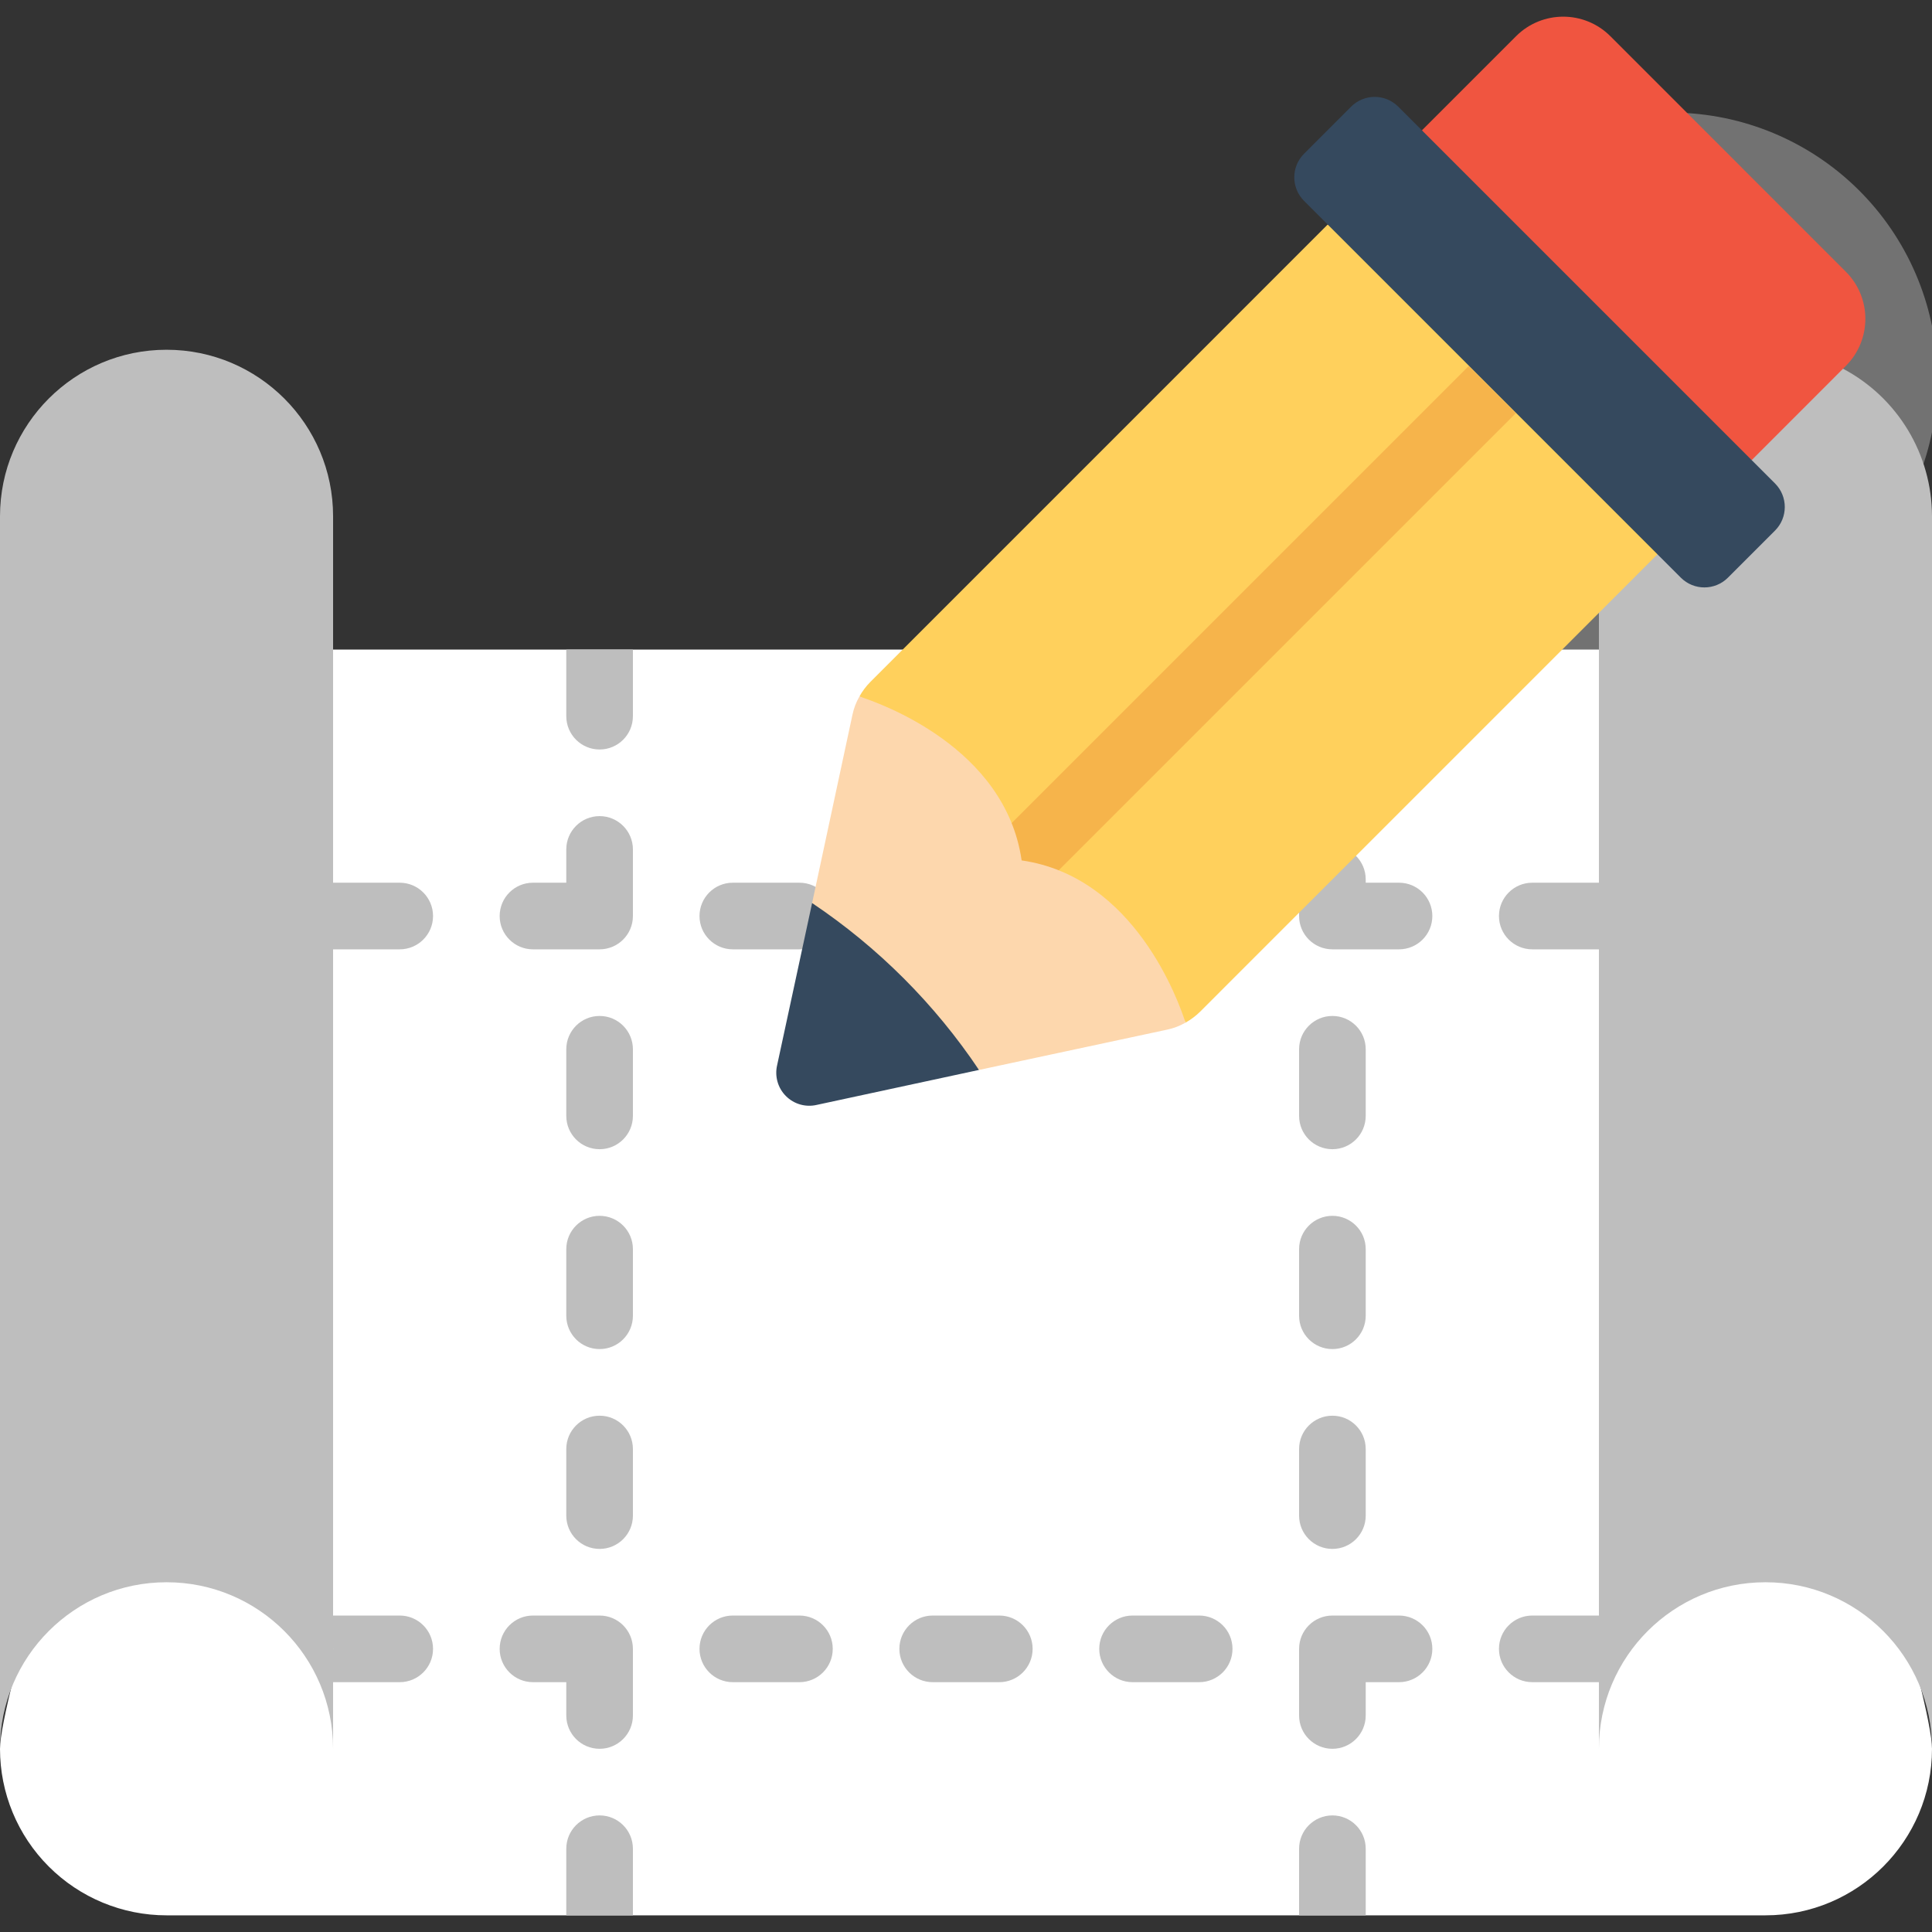 <svg width="64" height="64" viewBox="0 0 64 64" fill="none" xmlns="http://www.w3.org/2000/svg">
<rect x="0" y="0" width="64" height="64" fill="#333333" stroke="none"/>
<g clip-path="url(#clip0)">
<path d="M55.35 12.557H55.338" stroke="#727272" stroke-width="17.655" stroke-linecap="round" stroke-linejoin="round"/>
<path d="M53.01 16.476V16.463" stroke="#727272" stroke-width="17.655" stroke-linecap="round" stroke-linejoin="round"/>
<path d="M64 57.931C64 60.978 61.53 63.448 58.483 63.448H5.517C4.054 63.448 2.651 62.867 1.616 61.832C0.581 60.798 0 59.394 0 57.931C0 54.886 11.034 21.517 11.034 21.517H52.965C52.965 21.517 64 54.886 64 57.931Z" fill="white"/>
<path d="M20.966 21.517V23.724C20.966 24.334 20.472 24.828 19.862 24.828C19.253 24.828 18.759 24.334 18.759 23.724V21.517H20.966Z" fill="#BEBEBE"/>
<path d="M19.862 38.069C19.253 38.069 18.759 37.575 18.759 36.965V34.759C18.759 34.149 19.253 33.655 19.862 33.655C20.472 33.655 20.966 34.149 20.966 34.759V36.965C20.966 37.575 20.472 38.069 19.862 38.069Z" fill="#BEBEBE"/>
<path d="M19.862 44.69C19.253 44.69 18.759 44.196 18.759 43.586V41.379C18.759 40.77 19.253 40.276 19.862 40.276C20.472 40.276 20.966 40.77 20.966 41.379V43.586C20.966 44.196 20.472 44.69 19.862 44.69Z" fill="#BEBEBE"/>
<path d="M19.862 51.31C19.253 51.31 18.759 50.816 18.759 50.207V48C18.759 47.391 19.253 46.897 19.862 46.897C20.472 46.897 20.966 47.391 20.966 48V50.207C20.966 50.816 20.472 51.31 19.862 51.31Z" fill="#BEBEBE"/>
<path d="M20.966 61.242V63.448H18.759V61.242C18.759 60.632 19.253 60.138 19.862 60.138C20.472 60.138 20.966 60.632 20.966 61.242Z" fill="#BEBEBE"/>
<path d="M52.966 31.448H50.759C50.149 31.448 49.655 30.954 49.655 30.345C49.655 29.735 50.149 29.241 50.759 29.241H52.966C53.575 29.241 54.069 29.735 54.069 30.345C54.069 30.954 53.575 31.448 52.966 31.448Z" fill="#BEBEBE"/>
<path d="M26.482 31.448H24.275C23.666 31.448 23.172 30.954 23.172 30.345C23.172 29.735 23.666 29.241 24.275 29.241H26.482C27.092 29.241 27.586 29.735 27.586 30.345C27.586 30.954 27.092 31.448 26.482 31.448Z" fill="#BEBEBE"/>
<path d="M19.862 31.448H17.655C17.046 31.448 16.552 30.954 16.552 30.345C16.552 29.735 17.046 29.241 17.655 29.241H18.759V28.138C18.759 27.529 19.253 27.035 19.862 27.035C20.471 27.035 20.966 27.529 20.966 28.138V30.345C20.966 30.954 20.471 31.448 19.862 31.448Z" fill="#BEBEBE"/>
<path d="M13.241 31.448H11.034C10.425 31.448 9.931 30.954 9.931 30.345C9.931 29.735 10.425 29.241 11.034 29.241H13.241C13.85 29.241 14.345 29.735 14.345 30.345C14.345 30.954 13.85 31.448 13.241 31.448Z" fill="#BEBEBE"/>
<path d="M52.966 55.724H50.759C50.149 55.724 49.655 55.23 49.655 54.621C49.655 54.011 50.149 53.517 50.759 53.517H52.966C53.576 53.517 52.966 54.011 52.966 54.621C52.966 55.231 53.576 55.724 52.966 55.724Z" fill="#BEBEBE"/>
<path d="M39.724 55.724H37.517C36.908 55.724 36.414 55.23 36.414 54.621C36.414 54.011 36.908 53.517 37.517 53.517H39.724C40.334 53.517 40.828 54.011 40.828 54.621C40.828 55.23 40.334 55.724 39.724 55.724Z" fill="#BEBEBE"/>
<path d="M33.103 55.724H30.896C30.287 55.724 29.793 55.23 29.793 54.621C29.793 54.011 30.287 53.517 30.896 53.517H33.103C33.713 53.517 34.207 54.011 34.207 54.621C34.207 55.23 33.713 55.724 33.103 55.724Z" fill="#BEBEBE"/>
<path d="M26.482 55.724H24.275C23.666 55.724 23.172 55.23 23.172 54.621C23.172 54.011 23.666 53.517 24.275 53.517H26.482C27.092 53.517 27.586 54.011 27.586 54.621C27.586 55.23 27.092 55.724 26.482 55.724Z" fill="#BEBEBE"/>
<path d="M19.862 57.931C19.253 57.931 18.759 57.437 18.759 56.828V55.724H17.655C17.046 55.724 16.552 55.23 16.552 54.621C16.552 54.011 17.046 53.517 17.655 53.517H19.862C20.471 53.517 20.966 54.011 20.966 54.621V56.828C20.966 57.437 20.471 57.931 19.862 57.931Z" fill="#BEBEBE"/>
<path d="M13.242 55.724H11.035C10.425 55.724 11.035 55.231 11.035 54.621C11.035 54.011 10.425 53.517 11.035 53.517H13.242C13.851 53.517 14.345 54.011 14.345 54.621C14.345 55.23 13.851 55.724 13.242 55.724Z" fill="#BEBEBE"/>
<path d="M46.344 31.448H44.138C43.528 31.448 43.034 30.954 43.034 30.345V29.131C43.034 28.522 43.528 28.028 44.138 28.028C44.747 28.028 45.241 28.522 45.241 29.131V29.241H46.344C46.954 29.241 47.448 29.735 47.448 30.345C47.448 30.954 46.954 31.448 46.344 31.448Z" fill="#BEBEBE"/>
<path d="M44.138 38.069C43.528 38.069 43.034 37.575 43.034 36.965V34.759C43.034 34.149 43.528 33.655 44.138 33.655C44.747 33.655 45.241 34.149 45.241 34.759V36.965C45.241 37.575 44.747 38.069 44.138 38.069Z" fill="#BEBEBE"/>
<path d="M44.138 44.69C43.528 44.69 43.034 44.196 43.034 43.586V41.379C43.034 40.77 43.528 40.276 44.138 40.276C44.747 40.276 45.241 40.77 45.241 41.379V43.586C45.241 44.196 44.747 44.69 44.138 44.69Z" fill="#BEBEBE"/>
<path d="M44.138 51.31C43.528 51.31 43.034 50.816 43.034 50.207V48C43.034 47.391 43.528 46.897 44.138 46.897C44.747 46.897 45.241 47.391 45.241 48V50.207C45.241 50.816 44.747 51.31 44.138 51.31Z" fill="#BEBEBE"/>
<path d="M44.138 57.931C43.528 57.931 43.034 57.437 43.034 56.828V54.621C43.034 54.011 43.528 53.517 44.138 53.517H46.344C46.954 53.517 47.448 54.011 47.448 54.621C47.448 55.23 46.954 55.724 46.344 55.724H45.241V56.828C45.241 57.437 44.747 57.931 44.138 57.931Z" fill="#BEBEBE"/>
<path d="M45.241 61.242V63.448H43.034V61.242C43.034 60.632 43.528 60.138 44.138 60.138C44.747 60.138 45.241 60.632 45.241 61.242Z" fill="#BEBEBE"/>
<path d="M11.034 17.104V57.931C11.034 54.884 8.564 52.414 5.517 52.414C2.47 52.414 0 54.884 0 57.931V17.104C0 14.056 2.47 11.586 5.517 11.586C8.564 11.586 11.034 14.056 11.034 17.104Z" fill="#BEBEBE"/>
<path d="M64 17.104V57.931C64 54.884 61.53 52.414 58.483 52.414C55.436 52.414 52.966 54.884 52.966 57.931V11.586L61.054 12.215C62.865 13.174 63.999 15.054 64 17.104Z" fill="#BEBEBE"/>
<path d="M61.146 9.001L53.344 1.198C52.482 0.337 51.085 0.337 50.223 1.198L47.102 4.319L50.758 10.483L58.026 15.243L61.146 12.121C62.008 11.26 62.008 9.863 61.146 9.001Z" fill="#F05540"/>
<path d="M54.907 18.361L39.757 33.512C39.612 33.655 39.449 33.777 39.272 33.876C39.051 33.192 34.648 30.886 30.896 30.345C30.356 26.593 29.153 23.294 28.469 23.073C28.567 22.895 28.69 22.732 28.833 22.588L43.983 7.437L50.758 10.483L54.907 18.361Z" fill="#FFD05C"/>
<path d="M32.317 28.462L48.654 12.125L50.215 13.686L33.878 30.022L32.317 28.462Z" fill="#F6B44B"/>
<path d="M39.272 33.876C39.083 33.985 38.879 34.063 38.665 34.108L32.431 35.443C31.824 34.516 29.782 34.748 28.69 33.655C27.598 32.563 27.829 30.521 26.902 29.915L28.238 23.68C28.282 23.467 28.36 23.262 28.469 23.073C29.153 23.294 33.302 24.75 33.843 28.502C37.595 29.043 39.051 33.192 39.272 33.876Z" fill="#FDD7AD"/>
<path d="M32.43 35.443L27.056 36.601C26.688 36.687 26.302 36.576 26.035 36.309C25.768 36.042 25.658 35.656 25.743 35.288L26.902 29.915C29.087 31.379 30.965 33.257 32.43 35.443Z" fill="#35495E"/>
<path d="M58.8 16.015L46.318 3.533C45.887 3.102 45.189 3.102 44.758 3.533L43.198 5.094C42.767 5.524 42.767 6.223 43.198 6.654L55.68 19.136C56.111 19.567 56.809 19.567 57.24 19.136L58.8 17.576C59.231 17.145 59.231 16.446 58.8 16.015Z" fill="#35495E"/>
</g>
<defs>
<clipPath id="clip0">
<rect width="64" height="64" fill="white"/>
</clipPath>
</defs>
</svg>

